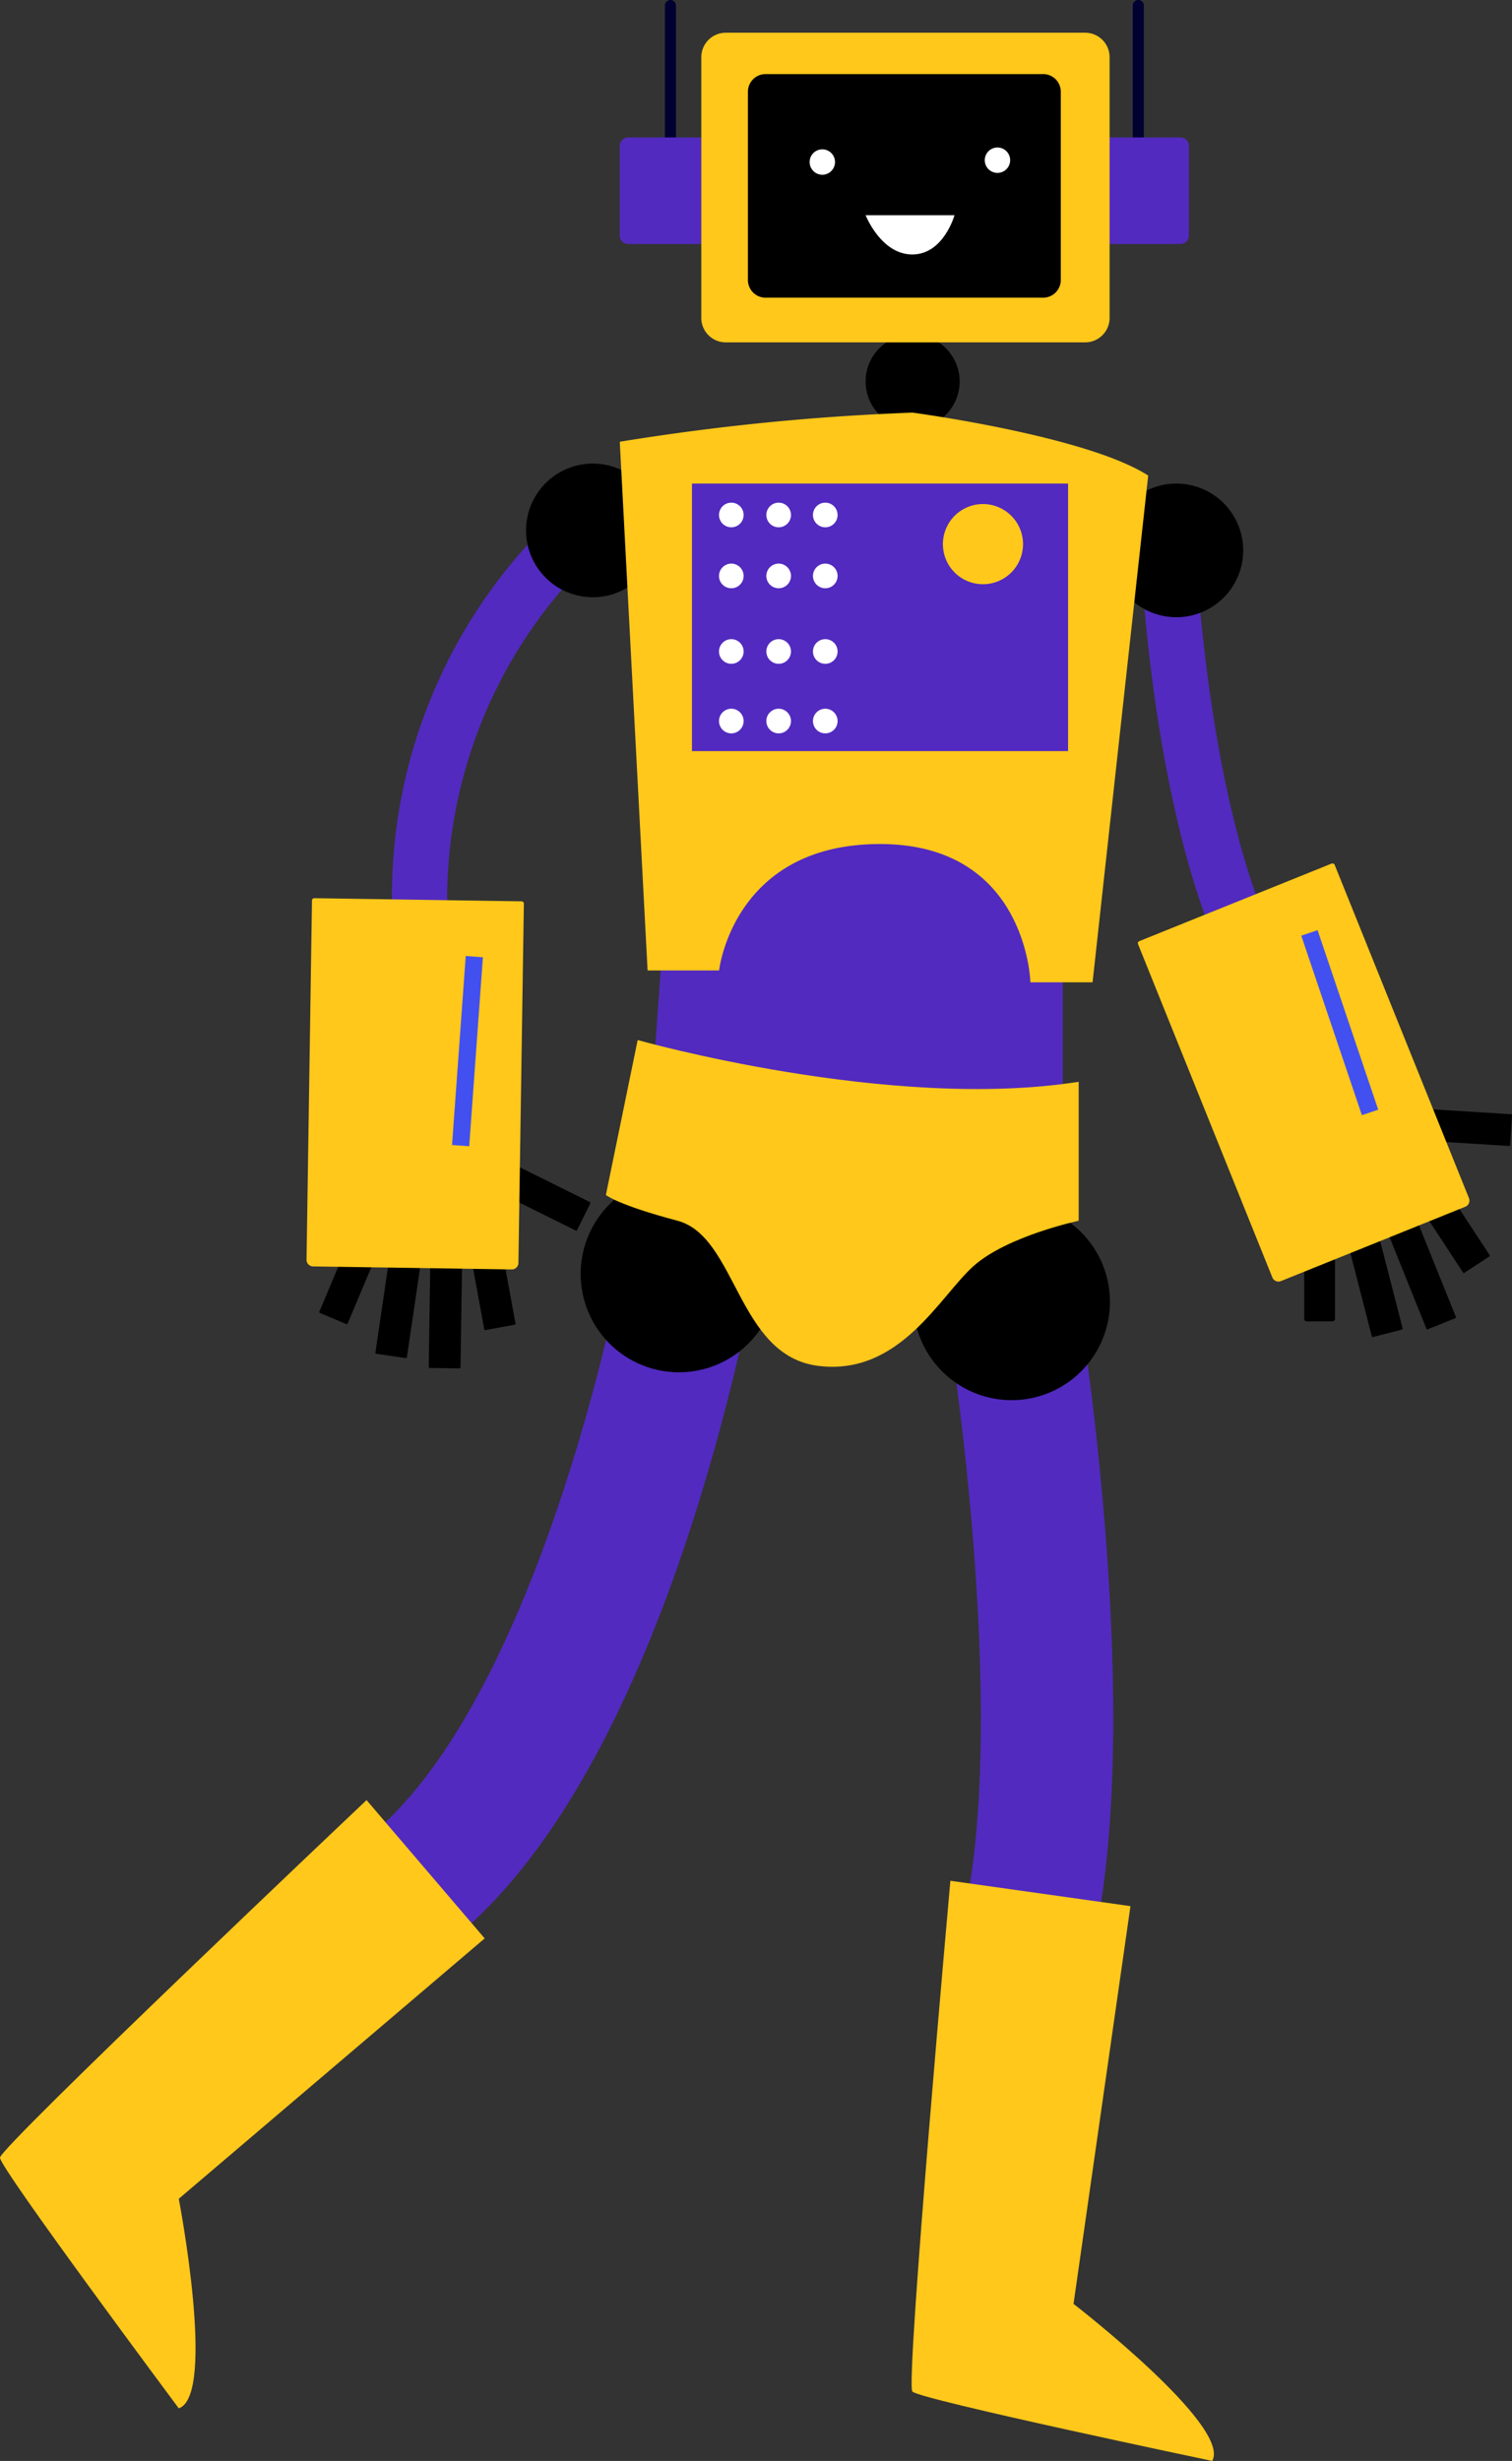 <svg xmlns="http://www.w3.org/2000/svg" width="122.854" height="199.856" viewBox="0 0 122.854 199.856">
  <rect x="0" y="0" width="122.854" height="199.856" fill="#333333" stroke="none"/>
  <g id="Group_877" data-name="Group 877" transform="translate(-1060.532 -467.863)">
    <path id="Path_6022" data-name="Path 6022" d="M1196.869,1466.046h-2.1a.2.2,0,0,0-.2.2v8.322a.2.2,0,0,0,.2.2h2.1a.2.2,0,0,0,.2-.2v-8.322a.2.2,0,0,0-.2-.2" transform="translate(-28.067 -899.598)"/>
    <path id="Path_6023" data-name="Path 6023" d="M1206.854,1465.57l-2.346.6a.08.08,0,0,0-.058.1l2.414,9.38a.08.08,0,0,0,.1.058l2.346-.6a.08.08,0,0,0,.058-.1l-2.414-9.38a.08.08,0,0,0-.1-.057" transform="translate(-34.869 -899.268)"/>
    <path id="Path_6017" data-name="Path 6017" d="M1220.985,1450.659l-2.026,1.327a.08.08,0,0,0-.023.111l5.308,8.1a.08.08,0,0,0,.111.023l2.026-1.327a.081.081,0,0,0,.023-.111l-5.308-8.1a.08.08,0,0,0-.111-.023" transform="translate(-44.837 -888.992)"/>
    <path id="Path_6018" data-name="Path 6018" d="M1216.9,1438.183l-.151,2.417a.08.08,0,0,0,.075.085l9.667.6a.08.08,0,0,0,.085-.075l.151-2.417a.08.08,0,0,0-.075-.085l-9.667-.6a.08.08,0,0,0-.085.075" transform="translate(-43.341 -880.358)"/>
    <path id="Path_6019" data-name="Path 6019" d="M1215.907,1460.867l-2.246.906a.08.08,0,0,0-.045.1l4,9.927a.08.08,0,0,0,.1.045l2.247-.906a.08.08,0,0,0,.044-.1l-4-9.927a.08.08,0,0,0-.1-.045" transform="translate(-41.181 -896.027)"/>
    <path id="Path_6025" data-name="Path 6025" d="M1113.568,1536.882l-10.6-1.828c3.038-17.623-1.744-46.868-1.793-47.161l10.615-1.761c.211,1.271,5.126,31.353,1.781,50.75" transform="translate(36.253 -913.43)" fill="#522abf"/>
    <path id="Path_6039" data-name="Path 6039" d="M959.418,1520.6l-7.064-8.118c12.572-10.939,19.493-41.063,21.1-51.747l10.641,1.6c-.26,1.728-6.57,42.512-24.676,58.266" transform="translate(138.736 -895.941)" fill="#522abf"/>
    <path id="Path_6024" data-name="Path 6024" d="M1161.851,1331.562c-8.745-11.03-9.958-37.584-10.006-38.709l4.479-.189c.011.261,1.2,26.222,9.04,36.112Z" transform="translate(1.355 -780.198)" fill="#522abf"/>
    <path id="Path_6056" data-name="Path 6056" d="M956.5,1314.393a42.518,42.518,0,0,1,13.921-32.236l2.82,3.486-1.41-1.743,1.414,1.739a38.714,38.714,0,0,0-12.262,28.725Z" transform="translate(135.883 -772.961)" fill="#522abf"/>
    <path id="Path_6057" data-name="Path 6057" d="M1028.181,1161.981a.448.448,0,0,1-.448-.448v-11.68a.448.448,0,1,1,.9,0v11.68a.448.448,0,0,1-.448.448" transform="translate(86.826 -681.541)" fill="#010131"/>
    <path id="Path_6058" data-name="Path 6058" d="M1016.636,1193.911h5.934v-8.655h-5.934a.685.685,0,0,0-.684.685v7.286a.684.684,0,0,0,.684.684" transform="translate(94.939 -706.231)" fill="#522abf"/>
    <path id="Path_6040" data-name="Path 6040" d="M1150.27,1161.981a.448.448,0,0,1-.448-.448v-11.68a.448.448,0,1,1,.9,0v11.68a.448.448,0,0,1-.448.448" transform="translate(2.749 -681.541)" fill="#010131"/>
    <path id="Path_6033" data-name="Path 6033" d="M1149.159,1193.911h-5.934v-8.655h5.934a.684.684,0,0,1,.684.684v7.287a.684.684,0,0,1-.684.684" transform="translate(7.292 -706.231)" fill="#522abf"/>
    <path id="Path_6034" data-name="Path 6034" d="M1087.748,1240.464a3.82,3.82,0,1,0-3.82,3.82,3.82,3.82,0,0,0,3.82-3.82" transform="translate(50.757 -741.619)"/>
    <path id="Path_6026" data-name="Path 6026" d="M1154.634,1280.963a5.427,5.427,0,1,0-5.427,5.427,5.427,5.427,0,0,0,5.427-5.427" transform="translate(6.91 -768.402)"/>
    <path id="Path_6027" data-name="Path 6027" d="M1108.538,1471.292a7.988,7.988,0,1,0-7.988,7.988,7.988,7.988,0,0,0,7.988-7.988" transform="translate(42.18 -897.709)"/>
    <path id="Path_6041" data-name="Path 6041" d="M1021.716,1464.021a7.988,7.988,0,1,0-7.988,7.988,7.988,7.988,0,0,0,7.988-7.988" transform="translate(101.972 -892.702)"/>
    <path id="Path_6059" data-name="Path 6059" d="M1002.349,1275.75a5.427,5.427,0,1,0-5.427,5.427,5.428,5.428,0,0,0,5.427-5.427" transform="translate(111.781 -764.812)"/>
    <path id="Path_6028" data-name="Path 6028" d="M1068.4,1157.942H1039.2a1.988,1.988,0,0,0-1.987,1.988V1181.1a1.988,1.988,0,0,0,1.988,1.988h29.2a1.988,1.988,0,0,0,1.988-1.988V1159.93a1.987,1.987,0,0,0-1.988-1.988" transform="translate(80.301 -687.421)" fill="#ffc81a"/>
    <path id="Path_6035" data-name="Path 6035" d="M1073.378,1168.73h-22.552a1.435,1.435,0,0,0-1.435,1.435v15.288a1.435,1.435,0,0,0,1.435,1.435h22.552a1.435,1.435,0,0,0,1.435-1.436v-15.288a1.435,1.435,0,0,0-1.435-1.435" transform="translate(71.911 -694.85)"/>
    <path id="Path_6042" data-name="Path 6042" d="M1067.543,1189.576a1.031,1.031,0,1,0-1.2.828,1.031,1.031,0,0,0,1.2-.828" transform="translate(60.819 -708.367)" fill="#fff"/>
    <path id="Path_6043" data-name="Path 6043" d="M1113.247,1189.1a1.031,1.031,0,1,0-1.2.828,1.031,1.031,0,0,0,1.2-.828" transform="translate(29.345 -708.041)" fill="#fff"/>
    <path id="Path_6036" data-name="Path 6036" d="M1080.108,1205.538h7.223s-.887,3.188-3.43,3.188-3.793-3.188-3.793-3.188" transform="translate(50.757 -720.198)" fill="#fff"/>
    <path id="Path_6029" data-name="Path 6029" d="M1057.659,1361.844v14.527l-33.412-2.905,1.453-20.338s14.85-7.7,15.253-7.8,11.541,2.478,11.541,2.478Z" transform="translate(89.227 -816.459)" fill="#522abf"/>
    <path id="Path_6030" data-name="Path 6030" d="M1039.747,1257.035s14.137,1.883,19.141,5.111l-4.52,41.153h-5.051s-.275-11.23-12.22-11.23-13.074,10.267-13.074,10.267h-5.811l-2.26-42.935a190.994,190.994,0,0,1,23.794-2.367" transform="translate(94.938 -755.662)" fill="#ffc81a"/>
    <path id="Path_6031" data-name="Path 6031" d="M1014.907,1420.684s20.5,5.81,35.833,3.39v11.287s-5.811,1.232-8.554,3.688-5.972,8.911-12.59,8.1-6.618-10.513-11.46-11.793-5.811-2.087-5.811-2.087Z" transform="translate(97.437 -868.359)" fill="#ffc81a"/>
    <path id="Path_6020" data-name="Path 6020" d="M1166.892,1374.628l-15.625,6.3a.185.185,0,0,0-.1.241l10.911,27.065a.535.535,0,0,0,.7.3l14.976-6.037a.535.535,0,0,0,.3-.7l-10.911-27.065a.185.185,0,0,0-.241-.1" transform="translate(1.834 -836.633)" fill="#ffc81a"/>
    <path id="Path_6068" data-name="Path 6068" d="M883.988,1618.936l9.6,11.232-24.857,21.145s3.067,15.96,0,17.019c0,0-14.527-19.494-14.527-20.355s29.783-29.041,29.783-29.041" transform="translate(206.327 -1004.886)" fill="#ffc81a"/>
    <path id="Path_6032" data-name="Path 6032" d="M1095.267,1639.977l14.632,2.06-4.626,32.3s12.866,9.93,11.269,12.754c0,0-23.794-4.99-24.364-5.635s3.089-41.483,3.089-41.483" transform="translate(42.486 -1019.375)" fill="#ffc81a"/>
    <rect id="Rectangle_735" data-name="Rectangle 735" width="30.56" height="21.727" transform="translate(1116.756 507.134)" fill="#522abf"/>
    <path id="Path_6044" data-name="Path 6044" d="M1043.865,1281.532a1,1,0,1,0-1,1,1,1,0,0,0,1-1" transform="translate(77.088 -771.847)" fill="#fff"/>
    <path id="Path_6045" data-name="Path 6045" d="M1043.865,1297.43a1,1,0,1,0-1,1,1,1,0,0,0,1-1" transform="translate(77.088 -782.794)" fill="#fff"/>
    <path id="Path_6046" data-name="Path 6046" d="M1043.865,1317.131a1,1,0,1,0-1,1,1,1,0,0,0,1-1" transform="translate(77.088 -796.361)" fill="#fff"/>
    <path id="Path_6047" data-name="Path 6047" d="M1043.865,1335.276a1,1,0,1,0-1,1,1,1,0,0,0,1-1" transform="translate(77.088 -808.856)" fill="#fff"/>
    <path id="Path_6048" data-name="Path 6048" d="M1056.221,1281.532a1,1,0,1,0-1,1,1,1,0,0,0,1-1" transform="translate(68.579 -771.847)" fill="#fff"/>
    <path id="Path_6049" data-name="Path 6049" d="M1056.221,1297.43a1,1,0,1,0-1,1,1,1,0,0,0,1-1" transform="translate(68.579 -782.794)" fill="#fff"/>
    <path id="Path_6050" data-name="Path 6050" d="M1056.221,1317.131a1,1,0,1,0-1,1,1,1,0,0,0,1-1" transform="translate(68.579 -796.361)" fill="#fff"/>
    <path id="Path_6051" data-name="Path 6051" d="M1056.221,1335.276a1,1,0,1,0-1,1,1,1,0,0,0,1-1" transform="translate(68.579 -808.856)" fill="#fff"/>
    <path id="Path_6052" data-name="Path 6052" d="M1068.4,1281.532a1,1,0,1,0-1,1,1,1,0,0,0,1-1" transform="translate(60.188 -771.847)" fill="#fff"/>
    <path id="Path_6053" data-name="Path 6053" d="M1068.4,1297.43a1,1,0,1,0-1,1,1,1,0,0,0,1-1" transform="translate(60.188 -782.794)" fill="#fff"/>
    <path id="Path_6054" data-name="Path 6054" d="M1068.4,1317.131a1,1,0,1,0-1,1,1,1,0,0,0,1-1" transform="translate(60.188 -796.361)" fill="#fff"/>
    <path id="Path_6055" data-name="Path 6055" d="M1068.4,1335.276a1,1,0,1,0-1,1,1,1,0,0,0,1-1" transform="translate(60.188 -808.856)" fill="#fff"/>
    <path id="Path_6037" data-name="Path 6037" d="M1106.793,1284.137a3.255,3.255,0,1,0-3.255,3.255,3.255,3.255,0,0,0,3.255-3.255" transform="translate(36.863 -772.084)" fill="#ffc81a"/>
    <rect id="Rectangle_734" data-name="Rectangle 734" width="1.399" height="15.388" transform="translate(1166.264 543.85) rotate(-18.669)" fill="#4250f0"/>
    <path id="Path_6069" data-name="Path 6069" d="M943.109,1466.957l-2.157-.908a.078.078,0,0,0-.1.042l-3.321,7.891a.077.077,0,0,0,.041.1l2.157.908a.078.078,0,0,0,.1-.041l3.321-7.891a.078.078,0,0,0-.041-.1" transform="translate(148.949 -899.596)"/>
    <path id="Path_6070" data-name="Path 6070" d="M956.083,1471.578l-2.4-.353a.08.08,0,0,0-.091.068l-1.413,9.581a.08.08,0,0,0,.068.091l2.4.354a.08.08,0,0,0,.091-.068l1.414-9.582a.08.08,0,0,0-.068-.092" transform="translate(138.854 -903.163)"/>
    <path id="Path_6060" data-name="Path 6060" d="M977.4,1463.824l-2.382.438a.08.08,0,0,0-.064.093l1.75,9.526a.08.08,0,0,0,.093.065l2.382-.438a.081.081,0,0,0,.064-.093l-1.75-9.526a.081.081,0,0,0-.094-.065" transform="translate(123.175 -898.067)"/>
    <path id="Path_6061" data-name="Path 6061" d="M977.537,1449.131l-1.077,2.169a.081.081,0,0,0,.036.108l8.676,4.306a.08.08,0,0,0,.108-.036l1.077-2.17a.08.08,0,0,0-.036-.107l-8.676-4.306a.081.081,0,0,0-.108.036" transform="translate(122.14 -887.918)"/>
    <path id="Path_6071" data-name="Path 6071" d="M968.761,1471.372l-2.422-.037a.08.08,0,0,0-.082.079l-.162,10.7a.08.08,0,0,0,.079.081l2.422.037a.08.08,0,0,0,.081-.079l.163-10.7a.08.08,0,0,0-.079-.081" transform="translate(129.272 -903.24)"/>
    <path id="Path_6062" data-name="Path 6062" d="M951.682,1383.939l-16.845-.256a.186.186,0,0,0-.188.183l-.442,29.178a.535.535,0,0,0,.527.543l16.145.245a.535.535,0,0,0,.543-.526l.443-29.178a.185.185,0,0,0-.182-.188" transform="translate(151.232 -842.878)" fill="#ffc81a"/>
    <rect id="Rectangle_739" data-name="Rectangle 739" width="15.388" height="1.399" transform="translate(1097.261 560.849) rotate(-85.852)" fill="#4250f0"/>
  </g>
</svg>
